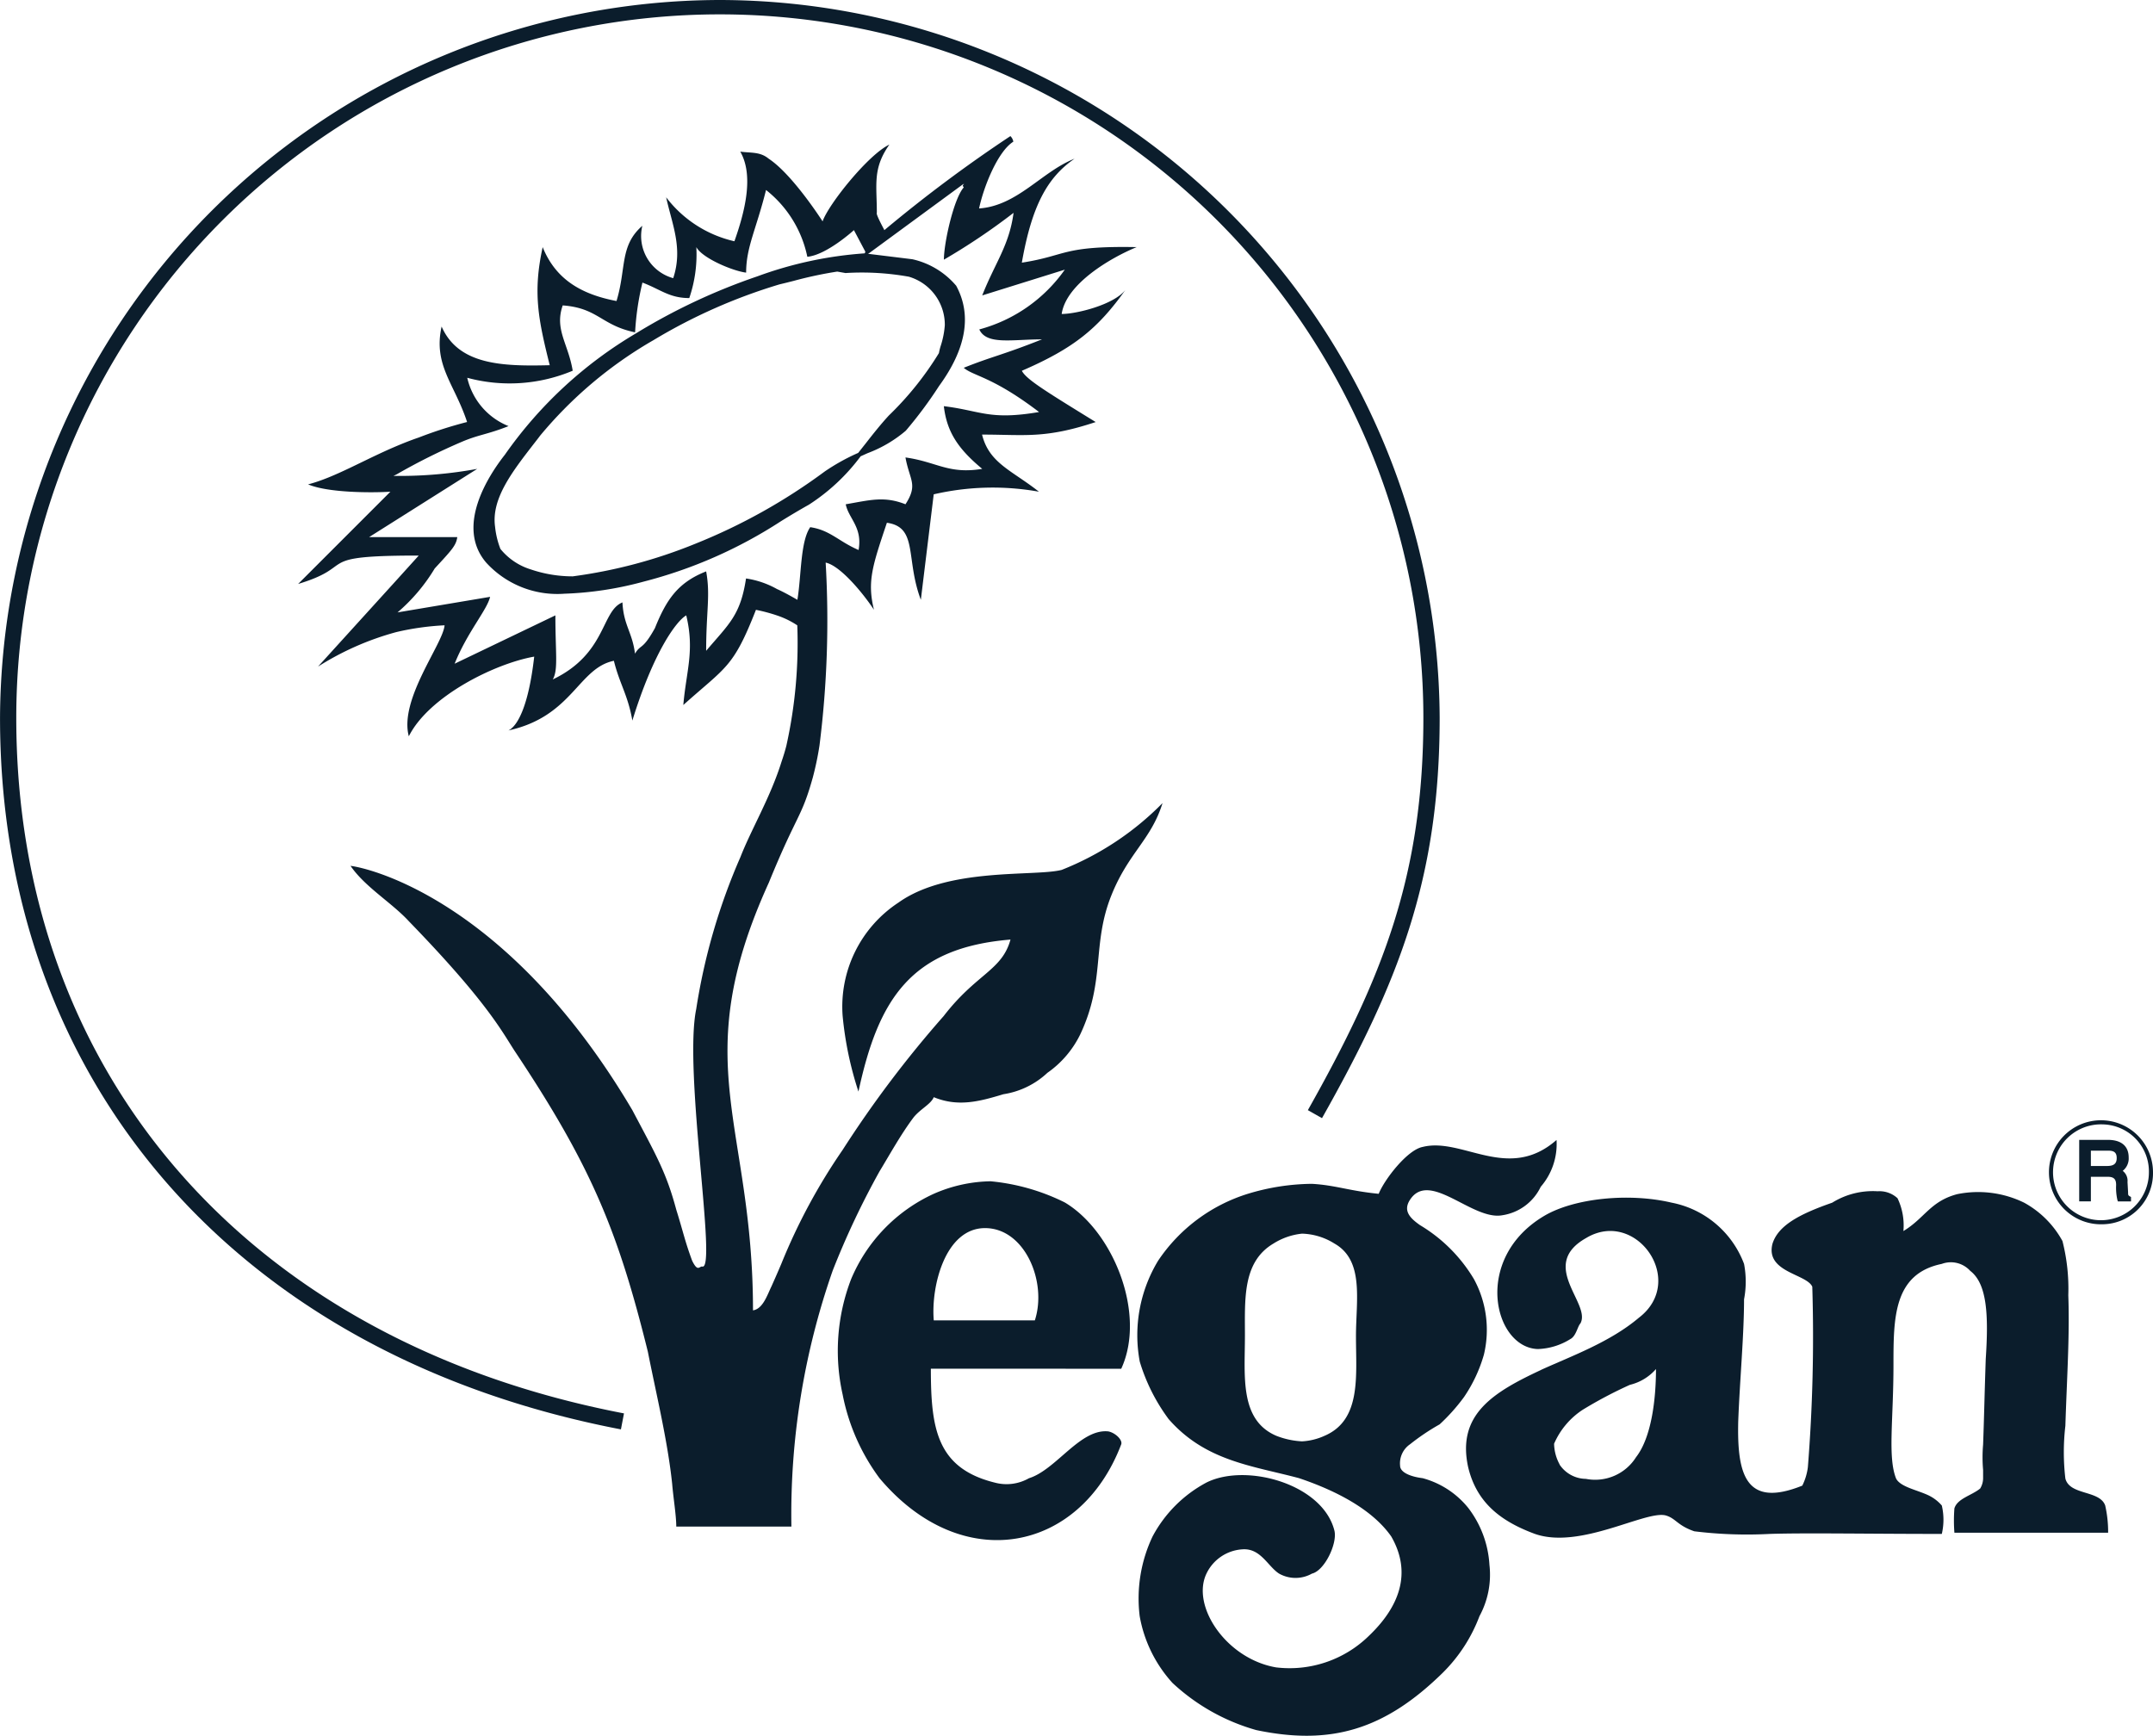<svg xmlns="http://www.w3.org/2000/svg" width="154.54" height="124.607" viewBox="0 0 154.54 124.607">
  <g id="vegan" transform="translate(-1168.791 -6625)">
    <path id="Path_65" data-name="Path 65" d="M162.8,102.61c-27.489-5.282-44.567-24.854-44.567-51.079A51.767,51.767,0,0,1,169.951,0a51.768,51.768,0,0,1,51.618,51.528c0,11.566-2.97,19.021-8.446,28.74l-1.015-.575c5.377-9.542,8.291-16.857,8.291-28.162a50.5,50.5,0,0,0-101,0c0,25.629,16.716,44.765,43.621,49.932Z" transform="translate(1050.56 6625)" fill="#0b1d2c"/>
    <path id="Path_66" data-name="Path 66" d="M171.721,31.385c-.126-.069-.135-.09-.135-.29l-.042-.743a.89.89,0,0,0-.344-.8,1.131,1.131,0,0,0,.428-.964c0-.814-.53-1.261-1.491-1.261h-2.06v4.413h.838V29.978h1.222c.488,0,.59.237.59.59a3.992,3.992,0,0,0,.093,1.078l.033.1h.943v-.317Zm-.952-2.752c0,.4-.207.569-.695.569h-1.159v-1.1h1.243c.365,0,.611.09.611.527" transform="translate(1149.957 6679.5)" fill="#0b1d2c"/>
    <path id="Path_67" data-name="Path 67" d="M171.031,34.324a3.734,3.734,0,1,1,3.617-3.722,3.663,3.663,0,0,1-3.617,3.722m0-7.171a3.441,3.441,0,1,0,3.323,3.449,3.383,3.383,0,0,0-3.323-3.449" transform="translate(1148.683 6678.562)" fill="#0b1d2c"/>
    <path id="Path_68" data-name="Path 68" d="M164.217,8.387A5.772,5.772,0,0,0,161.085,6.5l-3.168-.389-.255-.033h-.012a27.878,27.878,0,0,0-7.692,1.65,43.449,43.449,0,0,0-8.713,4.093,30.283,30.283,0,0,0-9.413,8.716c-1.147,1.458-3.566,5.126-1.344,7.734a6.906,6.906,0,0,0,5.617,2.24,24.7,24.7,0,0,0,5.677-.865,33.188,33.188,0,0,0,9.868-4.338c.647-.4,1.314-.8,2.009-1.189a14.219,14.219,0,0,0,3.713-3.473l.5-.225a9.209,9.209,0,0,0,2.74-1.611A30.206,30.206,0,0,0,163,15.6c1.958-2.683,2.371-5.108,1.222-7.213m-1.111,4.356a4.358,4.358,0,0,0-.12.494,22.666,22.666,0,0,1-3.6,4.485l0,0c-.6.653-1.147,1.347-1.671,2.018-.174.219-.347.44-.524.662a14.794,14.794,0,0,0-2.407,1.338,41.484,41.484,0,0,1-9.267,5.177,35.69,35.69,0,0,1-8.815,2.347,9.335,9.335,0,0,1-3.018-.5,4.511,4.511,0,0,1-2.174-1.47,6.1,6.1,0,0,1-.383-1.587c-.281-2,1.21-3.928,2.79-5.967.147-.189.3-.38.437-.569a30.038,30.038,0,0,1,8.033-6.8l.09-.051a39.484,39.484,0,0,1,9.063-4.015c.341-.081.68-.165,1.027-.254a28.789,28.789,0,0,1,3.12-.665l.611.108.024-.006a19.108,19.108,0,0,1,4.506.266,3.594,3.594,0,0,1,2.581,3.482,6.324,6.324,0,0,1-.3,1.5" transform="translate(1073.195 6637.11)" fill="#0b1d2c"/>
    <path id="Path_69" data-name="Path 69" d="M158.766,41.41c2.228-1.009,4.961-2,7.021-3.743,3.47-2.65-.21-7.865-3.785-5.722-3.47,1.958.4,4.713-.419,6.141-.192.189-.3.9-.716,1.114a4.675,4.675,0,0,1-2.335.716c-3.174-.1-4.71-6.539.506-9.587,2.144-1.243,6.033-1.641,9.084-.925a6.973,6.973,0,0,1,5.213,4.4,6.753,6.753,0,0,1,0,2.542c0,2.566-.314,5.931-.419,8.791-.084,3.764.524,6.222,4.6,4.584a4.123,4.123,0,0,0,.4-1.326,118.351,118.351,0,0,0,.317-12.952c-.4-.925-3.365-1.03-2.862-3.069.4-1.326,1.937-2.144,4.291-2.964a5.517,5.517,0,0,1,3.261-.82,1.909,1.909,0,0,1,1.428.5,4.519,4.519,0,0,1,.422,2.356c1.533-.925,1.934-2.144,3.868-2.65a7.532,7.532,0,0,1,4.794.611,6.925,6.925,0,0,1,2.755,2.755,13.862,13.862,0,0,1,.419,3.889c.108,2.859-.1,5.907-.21,9.377a16.261,16.261,0,0,0,0,3.785c.317,1.219,2.461.82,2.859,1.934a8.508,8.508,0,0,1,.21,1.955H188.434a11.161,11.161,0,0,1,0-1.746c.21-.713,1.24-.925,1.85-1.428a1.443,1.443,0,0,0,.21-.716V48.6a10.571,10.571,0,0,1,0-1.826c.084-2.356.084-2.967.189-6.141.21-3.156.1-5.4-1.114-6.33a1.875,1.875,0,0,0-2.039-.5c-3.47.713-3.47,3.868-3.47,7.252,0,3.976-.422,6.623.189,8.159.314.611,1.536.82,2.356,1.219a2.925,2.925,0,0,1,.925.716,4.462,4.462,0,0,1,0,2.039c-5.216,0-9.8-.084-12.366,0a30.888,30.888,0,0,1-5.4-.189c-1.219-.419-1.323-.925-2.039-1.135-1.428-.4-6.138,2.461-9.4,1.323-2.437-.9-4.183-2.228-4.794-4.794-.82-3.764,1.767-5.362,5.237-6.979m1.323,6.791a2.3,2.3,0,0,0,1.892,1.03,3.467,3.467,0,0,0,3.6-1.557c1.114-1.428,1.431-4.183,1.431-6.327a3.605,3.605,0,0,1-1.874,1.135,30.7,30.7,0,0,0-3.383,1.787,5.545,5.545,0,0,0-2.057,2.44,3.222,3.222,0,0,0,.4,1.491" transform="translate(1120.642 6681.927)" fill="#0b1d2c" fill-rule="evenodd"/>
    <path id="Path_70" data-name="Path 70" d="M147.749,47.326h-.021a13.39,13.39,0,0,1-2.039-4.078,10.32,10.32,0,0,1,1.323-7.255,12.05,12.05,0,0,1,6.434-4.794,16.22,16.22,0,0,1,4.6-.716c1.725.1,2.65.506,4.794.716.4-1.009,2.042-3.153,3.156-3.365,2.859-.713,6.138,2.545,9.608-.5a4.69,4.69,0,0,1-1.135,3.362,3.657,3.657,0,0,1-2.755,2.042c-2.144.4-5.216-3.261-6.623-1.117-.527.8,0,1.326.716,1.829a11.186,11.186,0,0,1,3.868,3.871,7.632,7.632,0,0,1,.716,5.422,10.518,10.518,0,0,1-1.431,3.051,13.617,13.617,0,0,1-1.746,1.955,16.024,16.024,0,0,0-2.123,1.428,1.659,1.659,0,0,0-.716,1.536c0,.506.8.8,1.62.9a6.313,6.313,0,0,1,3.279,2.144,7.424,7.424,0,0,1,1.515,4.081,6.23,6.23,0,0,1-.716,3.68,11.336,11.336,0,0,1-2.65,4.078c-4.183,4.1-8.051,5.216-13.372,4.1a14.631,14.631,0,0,1-6.015-3.386,9.6,9.6,0,0,1-2.353-4.794,10.389,10.389,0,0,1,.925-5.719,9.375,9.375,0,0,1,3.868-3.871c2.859-1.428,8.368.108,9.189,3.47.21.925-.716,2.859-1.62,3.069a2.4,2.4,0,0,1-2.353,0c-.82-.524-1.326-1.85-2.65-1.743a3.064,3.064,0,0,0-2.566,1.743c-1.114,2.335,1.431,6.12,5,6.731a8.13,8.13,0,0,0,6.647-2.252c2.144-2.039,3.153-4.479,1.617-7.147-1.428-2.042-4.183-3.365-6.623-4.186-3.362-.9-6.749-1.219-9.4-4.291Zm5.488-5.907c0,2.859-.4,6.012,2.249,7.15a5.837,5.837,0,0,0,1.85.4,4.475,4.475,0,0,0,1.62-.4c2.65-1.138,2.252-4.291,2.252-7.15,0-2.566.608-5.425-1.536-6.644a4.612,4.612,0,0,0-2.335-.716,4.749,4.749,0,0,0-2.06.716c-2.228,1.323-2.039,3.994-2.039,6.644" transform="translate(1104.913 6679.5)" fill="#0b1d2c" fill-rule="evenodd"/>
    <path id="Path_71" data-name="Path 71" d="M148.014,41.779h-3.027c0,4.288.419,7.147,4.6,8.18a3.245,3.245,0,0,0,2.44-.317c1.955-.608,3.68-3.575,5.7-3.362.5.1,1.03.608.925.925-2.943,7.758-11.419,9.482-17.348,2.437a14.819,14.819,0,0,1-2.65-6.012,14.344,14.344,0,0,1,.611-8.285,11.714,11.714,0,0,1,5.928-6.12,10.508,10.508,0,0,1,4.081-.9,15.1,15.1,0,0,1,5.318,1.515c3.449,2.039,5.889,7.967,4.06,11.943Zm4.437-3.47c.9-2.755-.716-6.623-3.575-6.623s-3.889,4.183-3.68,6.623h7.255Z" transform="translate(1090.62 6681.475)" fill="#0b1d2c" fill-rule="evenodd"/>
    <path id="Path_72" data-name="Path 72" d="M180.194,55.936c-1.934.5-8.156-.21-11.731,2.353a8.935,8.935,0,0,0-4,8.138,24.859,24.859,0,0,0,1.135,5.425c1.431-6.644,3.764-10.324,10.913-10.913-.611,2.228-2.44,2.437-4.794,5.488a79.111,79.111,0,0,0-7.255,9.611,42.38,42.38,0,0,0-4.392,8.156s-.3.716-.716,1.641c-.3.611-.611,1.617-1.326,1.722,0-13.476-4.794-17.662,1.135-30.7,2.042-5,2.332-4.6,3.156-7.545a21.939,21.939,0,0,0,.482-2.305,71.748,71.748,0,0,0,.443-13.129c1.03.21,2.647,2.144,3.467,3.386-.5-2.039-.1-3.177.928-6.246,2.249.317,1.323,2.566,2.437,5.53L171,28.977a18.782,18.782,0,0,1,7.551-.189c-1.937-1.533-3.575-2.039-4.081-4.1,3.069,0,4.5.314,8.156-.9-3.656-2.252-4.982-3.069-5.3-3.68,3.728-1.614,5.455-3.024,7.431-5.8-.838,1.06-3.5,1.722-4.572,1.722.314-2.144,3.449-4,5.38-4.8-5.38-.1-4.982.611-8.24,1.117.716-4.081,1.829-6.12,3.785-7.464-2.353.925-4.1,3.383-6.853,3.572.314-1.512,1.323-4.078,2.458-4.794a.741.741,0,0,0-.21-.4,101.613,101.613,0,0,0-9.045,6.749l.006.009h-.015l.009-.009c-.225-.419-.62-1.18-.542-1.24,0-2.039-.317-3.174.9-4.9-1.515.716-4.374,4.291-4.794,5.512,0,0-2.144-3.365-3.871-4.5-.611-.506-1.24-.4-2.039-.506,1.009,1.746.3,4.4-.419,6.434a8.529,8.529,0,0,1-4.9-3.156c.422,1.937,1.222,3.659.506,5.806A3.139,3.139,0,0,1,150.085,9.7c-1.641,1.428-1.138,3.048-1.853,5.4-2.647-.5-4.4-1.638-5.3-3.868-.716,3.261-.314,5.195.506,8.476-3.365.084-6.542,0-7.761-2.776-.611,2.776.925,4.1,1.829,6.853a30.65,30.65,0,0,0-3.47,1.114c-.551.186-1.087.4-1.6.617-2.365,1-4.428,2.252-6.342,2.746,1.428.611,4.581.611,5.907.527l-6.623,6.623c4.033-1.222,1.389-1.925,7.057-2.027.476-.009,1.006-.012,1.6-.012l-1.6,1.77-5.629,6.2a20.446,20.446,0,0,1,5.629-2.479,19.33,19.33,0,0,1,3.455-.485c-.1,1.323-3.279,5.317-2.566,7.967,1.431-2.859,6.141-5.213,9-5.719-.419,3.68-1.24,5.006-1.85,5.3,4.6-1.009,5.006-4.479,7.569-5,.4,1.638,1.009,2.458,1.326,4.291,1.512-4.9,3.153-7.15,3.868-7.551.611,2.545,0,3.976-.21,6.434,3.069-2.755,3.575-2.65,5.213-6.833a12.26,12.26,0,0,1,1.557.419,6.12,6.12,0,0,1,1.41.695,33.945,33.945,0,0,1-.781,8.629c-.1.4-.222.787-.353,1.171-.8,2.563-2.147,4.791-2.946,6.833a43.882,43.882,0,0,0-3.174,10.913c-.925,4.5,1.533,18.881.422,18.48-.213,0-.317.4-.716-.419-.527-1.428-.632-2.039-1.138-3.659-.716-2.671-1.431-3.889-3.153-7.147-8.791-14.89-18.7-17.348-20.228-17.536,1.03,1.512,2.964,2.647,4.183,3.973,5.53,5.7,6.647,7.842,7.569,9.273,5.512,8.261,7.443,12.952,9.59,21.635.608,3.072,1.428,6.434,1.746,9.5.084,1.012.293,2.249.293,3.051h8.264A52.986,52.986,0,0,1,163.75,84.7a58.9,58.9,0,0,1,3.365-7.129c.632-1.03,1.533-2.671,2.458-3.889.506-.608,1.222-.925,1.431-1.428,1.746.716,3.261.314,5-.213a5.935,5.935,0,0,0,3.156-1.536,7.226,7.226,0,0,0,2.356-2.755c1.826-3.868.82-6.431,2.228-9.964,1.222-3.072,2.859-4,3.68-6.644a20.938,20.938,0,0,1-7.234,4.794M159.777,35.792a6.418,6.418,0,0,0-2.249-.775c-.4,2.647-1.222,3.258-2.862,5.192,0-2.859.314-3.976,0-5.7-2.039.8-2.859,2.039-3.68,4.078-.9,1.62-1.006,1.114-1.428,1.829-.189-1.536-.82-2.039-.9-3.68-1.533.611-1.138,3.68-5,5.53.4-.716.186-1.85.186-4.6l-7.231,3.47c.9-2.252,2.335-3.868,2.545-4.8l-6.644,1.117a12.859,12.859,0,0,0,2.668-3.153c1.222-1.326,1.536-1.644,1.62-2.252h-6.329l1.97-1.243,5.791-3.656a30.593,30.593,0,0,1-5.791.506h-.225c.078-.036.15-.072.225-.108a44.144,44.144,0,0,1,4.674-2.335c1.222-.524,1.832-.524,3.365-1.132a4.9,4.9,0,0,1-2.964-3.47,11.665,11.665,0,0,0,7.569-.506c-.314-1.934-1.323-2.964-.716-4.689,2.545.189,2.758,1.431,5.195,1.934a19.514,19.514,0,0,1,.527-3.572c1.323.5,1.931,1.111,3.362,1.111a9.676,9.676,0,0,0,.506-3.659c.422.8,2.65,1.728,3.575,1.832,0-1.832.713-3.069,1.428-5.931a8.208,8.208,0,0,1,2.964,4.794c1.389-.126,3.344-1.913,3.344-1.913l.814,1.536v.045l-.036.081a.514.514,0,0,0-.042.252l.3-.219,6.812-5c.189,0-.171.024.039.234-.716.8-1.428,3.973-1.428,5.192a46.15,46.15,0,0,0,5-3.362c-.314,2.353-1.323,3.575-2.249,5.928l5.928-1.85a10.982,10.982,0,0,1-6.138,4.291c.524,1.135,2.353.713,4.5.713-2.862,1.138-3.575,1.222-5.617,2.042.716.611,2.042.611,5.407,3.174-3.575.611-4.186-.1-6.835-.419.213,1.85,1.03,3.069,2.755,4.5-2.437.4-3.258-.506-5.509-.82.293,1.641.925,1.931,0,3.362-1.536-.608-2.566-.293-4.288,0,.21,1.033,1.216,1.644.922,3.282-1.428-.611-2.039-1.428-3.47-1.638-.713,1.027-.632,3.467-.922,5.213-.443-.252-.925-.527-1.431-.758" transform="translate(1064.812 6631.509)" fill="#0b1d2c" fill-rule="evenodd"/>
  </g>
</svg>
